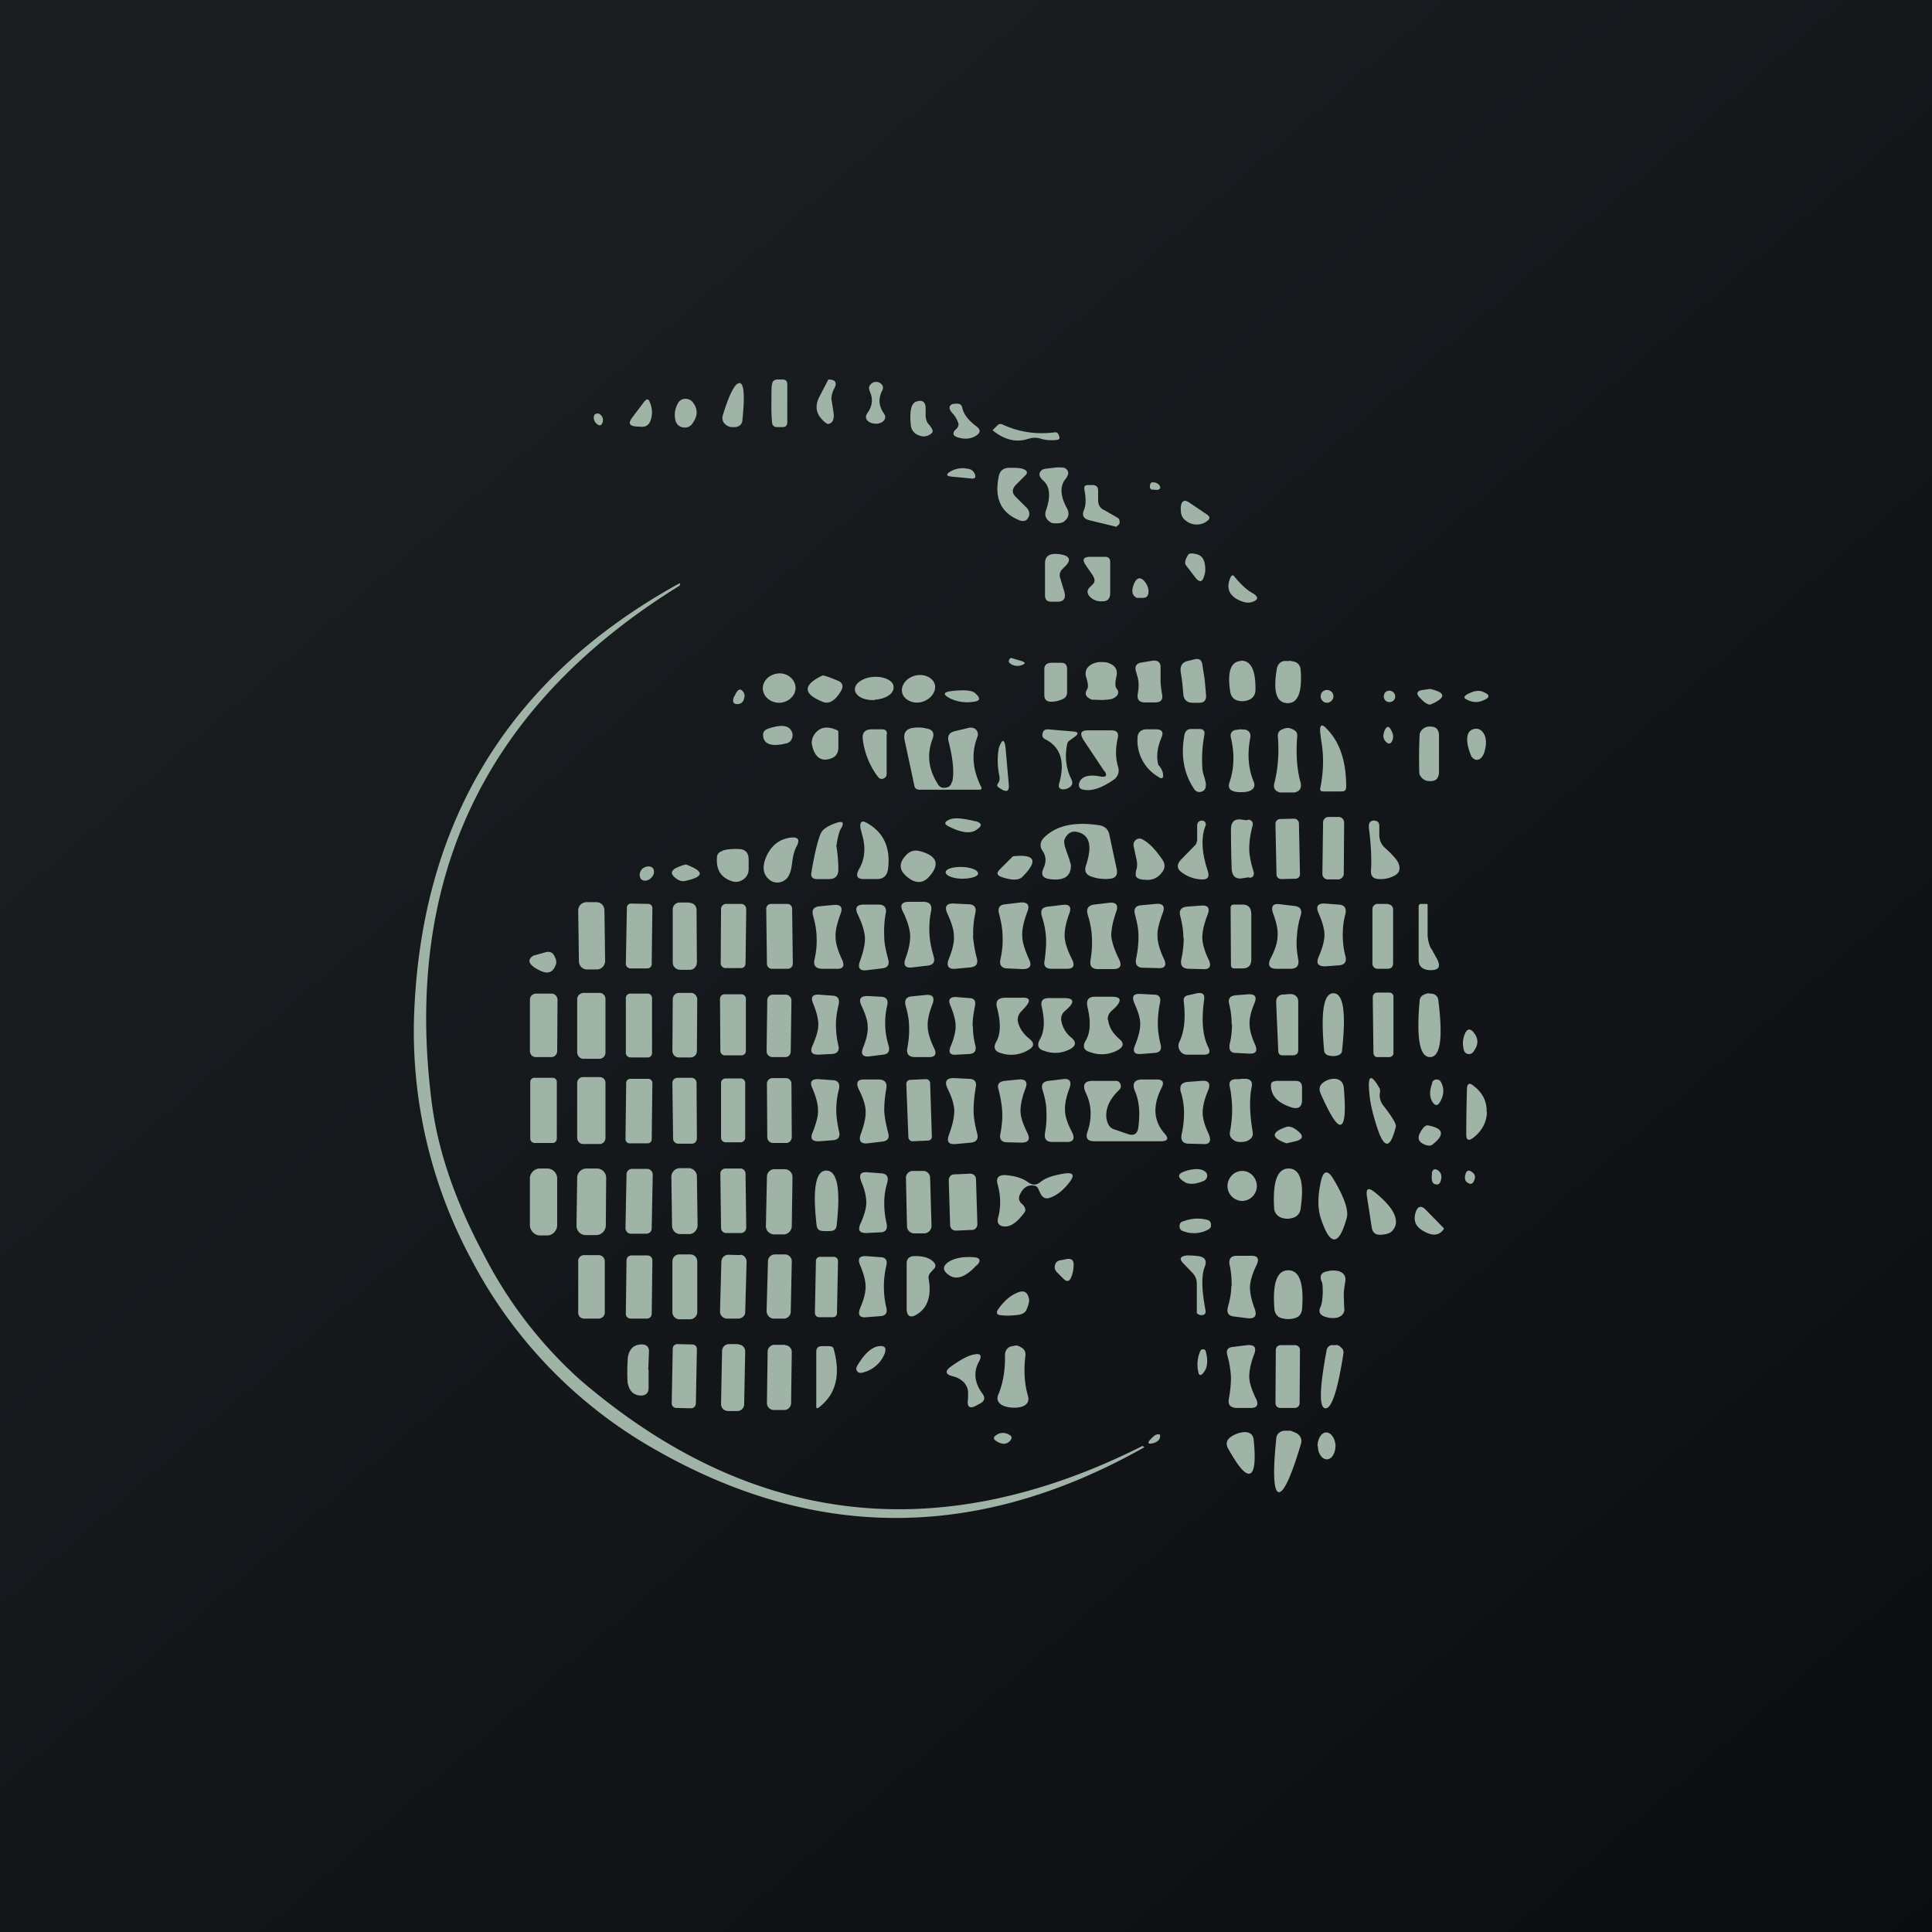 <!-- by TradingView --><svg width="56" height="56" viewBox="0 0 56 56" xmlns="http://www.w3.org/2000/svg"><path fill="url(#a)" d="M0 0h56v56H0z"/><path d="M22.82 11.7v.53c0 .1-.04.15-.14.15h-.16c-.08 0-.13-.05-.14-.12a4.96 4.96 0 0 1-.02-.57c0-.3 0-.5.02-.56.01-.08.06-.12.14-.13h.16c.1 0 .14.05.14.15v.54ZM24.11 11.63l.05.32c.03.21-.03.33-.17.34a.4.4 0 0 1-.1-.07c-.23-.2-.28-.43-.15-.7l.27-.52c.22 0 .27.1.15.3a.73.73 0 0 0-.05.16.37.37 0 0 0 0 .17ZM21.44 11.1c.13.03.15.38.08 1.06 0 .12-.07.2-.2.22h-.14a.4.4 0 0 1-.13-.06c-.1-.07-.13-.17-.1-.28.2-.65.37-.96.49-.93ZM25.4 11.07a.2.2 0 0 1 .12.04c.08.06.1.14.04.23-.1.22-.09.42.05.63.08.1.06.2-.05.27a.35.35 0 0 1-.19.04.38.38 0 0 1-.18-.05c-.1-.07-.12-.16-.04-.27.14-.2.16-.4.06-.62-.04-.1-.02-.17.06-.23a.19.19 0 0 1 .12-.04ZM18.7 11.62c.04-.06.08-.06.12 0 .09.2.1.38.04.56-.05.14-.14.2-.28.19l-.16-.01c-.18-.02-.21-.1-.1-.25l.37-.49ZM19.64 11.71a.25.25 0 0 1 .2-.15c.1 0 .18.02.24.1.15.19.15.39 0 .6a.26.26 0 0 1-.27.13.26.26 0 0 1-.23-.2.66.66 0 0 1 .06-.48ZM26.93 12.31c.1.12.13.2.08.24a.33.33 0 0 1-.37.07.34.34 0 0 1-.24-.3c-.04-.4.01-.63.16-.68.18-.06.27.01.27.2v.2c0 .1.03.2.1.27ZM27.78 12.28a.73.73 0 0 0-.18-.31c-.1-.12-.1-.2-.01-.25.02-.01.07-.02.15-.02.08 0 .13.03.15.11.04.2.18.37.4.54.14.1.14.19 0 .28-.16.1-.34.11-.55.04-.11-.04-.13-.1-.07-.19l.06-.06c.04-.04.06-.1.05-.14ZM17.21 12.12c0-.05.01-.1.05-.12.04-.02.08-.02.12 0 .09.07.11.14.09.23-.04.12-.1.13-.2.03a.27.27 0 0 1-.06-.14ZM29.8 12.72c-.33.11-.67.04-1.02-.24v-.02l.13-.13c.04-.04.09-.05.14-.03.49.23 1 .3 1.54.23.04 0 .08.02.1.09.04.08.02.12-.05.13-.16.02-.32.01-.46-.03a.57.57 0 0 0-.37 0ZM29.44 14.4l.33.33c.07.09.09.18.03.28-.05.1-.16.12-.3.05-.5-.22-.68-.64-.55-1.25.03-.16.13-.25.3-.25.2 0 .35 0 .44.05.09.04.1.1.03.17l-.28.28c-.11.12-.11.23 0 .34ZM30.53 13.56a1 1 0 0 1 .32 0c.14.07.15.18.03.33-.16.2-.15.49.05.85.07.14.05.26-.07.36-.03.04-.1.06-.2.07-.11 0-.18 0-.22-.04-.13-.08-.17-.2-.12-.34.14-.4.11-.68-.07-.85-.15-.13-.16-.24-.03-.33.04-.02.14-.03.31-.05ZM27.56 13.66a.7.7 0 0 1 .5-.07c.1.01.16.07.2.16.03.09 0 .13-.1.12l-.52-.05c-.22-.01-.24-.07-.08-.16ZM32 14.78l.38.22c.04.02.07.05.07.1.01.05 0 .1-.04.12l-.05.05-.78-.19c-.17-.04-.23-.14-.16-.3.06-.14.06-.34.01-.6-.01-.08.02-.12.1-.12h.14c.1 0 .16.05.16.16v.28c0 .13.05.22.16.28ZM33.33 14.11c0-.09.03-.13.08-.13.09 0 .15.03.2.09.04.07.02.11-.06.13l-.17-.01c-.03-.01-.05-.04-.05-.08ZM34.98 14.91c.1.07.1.13 0 .2a.5.5 0 0 1-.61-.02.33.33 0 0 1-.14-.25.8.8 0 0 1 0-.18c.03-.15.11-.18.23-.1l.52.35ZM30.73 16.75l.11.37c.07.21 0 .32-.18.32h-.2c-.11 0-.17-.06-.17-.19v-.92c0-.16.07-.25.23-.27.1-.01.2 0 .28.02.21.05.24.16.09.32l-.1.1a.24.24 0 0 0-.06.25ZM31.69 16.7l-.22-.32c-.11-.16-.07-.24.13-.24h.43c.1 0 .15.05.15.15v.89c0 .18-.08.26-.26.25-.16 0-.28-.07-.36-.17-.05-.08-.05-.15.01-.22l.1-.1c.07-.06.07-.14.02-.23ZM34.38 16.39c-.05-.06-.03-.17.06-.31.02-.04.1-.05.23-.02.13.03.2.1.24.23.03.14.04.27 0 .38-.05.21-.14.23-.27.06l-.26-.34ZM35.77 16.7c.18.22.36.4.55.5.16.1.16.19-.03.25-.12.04-.26.01-.43-.08-.26-.15-.32-.37-.18-.66.03-.04.06-.05.1 0ZM32.94 17.32c-.13-.06-.15-.2-.07-.4.09-.2.2-.2.32-.05.06.08.1.17.1.27 0 .13-.05.19-.17.19h-.18ZM14.02 36.36a12.57 12.57 0 0 0 2.8 3.64c4.93 4.23 10.35 4.88 16.24 1.94.03-.02.06-.03.07-.02l.02.01c.02.01.02.02 0 .03-4.79 2.7-9.51 2.72-14.17.05a13.52 13.52 0 0 1-5.3-5.47 13.94 13.94 0 0 1-1.66-7.48c.3-5.44 2.86-9.5 7.67-12.15.02-.01.02 0 .02.02v.02c0 .01-.01.03-.05.05-5.6 3.48-7.99 8.48-7.14 15 .18 1.37.68 2.83 1.5 4.36ZM29.34 19.08l.27.08c.12.04.12.08 0 .12a.34.34 0 0 1-.33-.05c-.04-.03-.05-.06-.03-.1.02-.05.05-.07.09-.05ZM31.9 19.19c.1 0 .18 0 .26.04.18.07.24.2.2.38-.04.17-.04.29 0 .34.1.12.05.23-.11.3-.04.02-.14.03-.3.04l-.3-.01c-.18-.07-.22-.16-.14-.3.04-.05.03-.17-.02-.33-.06-.18 0-.31.16-.4a.58.58 0 0 1 .25-.06ZM33.64 19.74c0 .11.02.23.04.37.04.17-.03.25-.2.25h-.3c-.16 0-.23-.09-.2-.25.02-.14.03-.25.02-.32 0-.08-.03-.18-.07-.32-.05-.16.01-.25.18-.27l.3-.05c.16-.02.24.06.23.22v.37ZM34.92 19.71l.04.46c0 .13-.06.2-.19.2h-.2c-.16 0-.25-.08-.27-.24l-.03-.34-.05-.34c-.01-.15.05-.25.2-.29l.21-.05c.13-.03.2.02.22.15l.07.45ZM35.96 19.15c.3-.01.44.27.43.86a.3.3 0 0 1-.2.28.5.5 0 0 1-.3.02c-.13-.03-.2-.11-.23-.25-.09-.58.01-.88.3-.9ZM37.37 19.15l.15.03c.1.03.17.11.18.23.05.66-.08.99-.4.97-.31-.02-.4-.35-.29-1 .03-.13.1-.2.21-.22h.15ZM30.93 19.4v.66c0 .1-.04.16-.12.2a.8.8 0 0 1-.34.08c-.13 0-.2-.06-.2-.2v-.74c0-.13.08-.19.22-.19h.27c.11 0 .17.06.17.18ZM22.61 20.37c.26-.02.46-.22.45-.45-.02-.24-.24-.42-.5-.4-.26.02-.46.22-.45.45.02.24.24.41.5.4ZM26.71 20.35c.26-.07.43-.29.39-.5-.05-.2-.3-.33-.56-.27-.26.06-.44.28-.39.5.05.2.3.33.56.27ZM23.83 19.58c.03-.01.17.03.43.14.17.06.2.17.11.32-.17.28-.35.38-.53.3-.57-.23-.57-.49 0-.76ZM25.36 20.28c.32-.02.56-.18.54-.37 0-.18-.27-.31-.58-.29-.31.02-.55.19-.54.37.01.19.27.32.58.3ZM41.23 20l.22-.03c.46.1.47.25.04.44-.07.04-.18-.02-.33-.18-.12-.12-.1-.2.07-.23Z" fill="#A0B3A7"/><path d="M21.29 20.18c.07-.16.13-.22.2-.18.08.06.11.14.08.24-.02.1-.08.16-.19.17-.13 0-.16-.07-.1-.23ZM28.25 20.08c.18.15.17.24-.03.26-.25.04-.47 0-.67-.09-.23-.12-.22-.19.04-.22.35-.04.57-.02.66.05ZM38.46 20.37c.1 0 .19-.08.19-.19 0-.1-.08-.18-.19-.18-.1 0-.18.08-.18.18 0 .1.08.19.18.19ZM40.27 20.35c.1 0 .17-.07.17-.16 0-.1-.08-.17-.17-.17-.09 0-.16.07-.16.17 0 .09.07.16.16.16ZM42.5 20.14c.18-.1.33-.14.45-.1.25.09.26.18.02.27-.14.06-.3.05-.45-.03-.09-.04-.1-.09-.01-.14ZM22.24 21.13c.34-.12.56-.12.67.01.06.08.08.16.05.25a.22.22 0 0 1-.18.16c-.42.1-.64.02-.66-.22-.01-.1.03-.16.12-.2ZM38.3 21.49l-.03-.23c-.03-.26.04-.3.2-.12.37.38.55.94.55 1.66 0 .1-.04.14-.13.14h-.54c-.07 0-.1-.04-.08-.1.1-.5.1-.95.03-1.35ZM40.14 21.16c.06-.12.12-.12.18 0 .06.1.08.2.04.3-.04.1-.1.12-.18.05-.1-.1-.1-.2-.04-.35ZM41.71 21.85v.54c-.01.18-.1.26-.27.25a.3.3 0 0 1-.3-.22 13.57 13.57 0 0 1 .01-1.15.3.3 0 0 1 .3-.21c.17 0 .25.07.26.25v.54ZM24.3 21.23v.43c0 .17-.07.28-.23.33-.27.09-.45-.04-.53-.38-.03-.11 0-.21.05-.3.15-.23.37-.28.66-.15.04.01.05.03.05.07ZM25.7 21.28v1.15c0 .07-.03.11-.1.14-.06.02-.11 0-.15-.05a2.25 2.25 0 0 1-.44-1.08c-.03-.2.06-.3.26-.3h.3c.09 0 .14.04.14.14ZM27.6 22.66c.06-.24.03-.63-.1-1.15-.05-.18.01-.28.19-.32l.42-.1c.08 0 .14.01.19.07a.2.2 0 0 1 .03.2c-.18.47-.14.94.1 1.43.04.07.02.1-.05.1h-1.73c-.08 0-.14-.04-.15-.13l-.28-1.31c-.04-.2.04-.32.23-.35.14-.02.27-.02.42.02.17.03.22.13.16.3-.17.44-.12.88.15 1.3a.2.2 0 0 0 .23.11c.1-.01.16-.07.18-.17ZM30.93 21.58c-.07.36-.03.69.12 1 .06.12.03.2-.08.26a.38.38 0 0 1-.14.04c-.12 0-.16-.06-.13-.17.18-.63.04-1.06-.4-1.28-.08-.04-.1-.1-.08-.17.02-.09.07-.12.15-.12l.71.06c.19.01.2.07.04.18l-.14.1a.18.18 0 0 0-.05.1ZM32 22.34l-.6-.9c-.11-.19-.07-.27.14-.27h.68c.15 0 .21.07.18.22-.07.3-.07.58.01.84.04.14 0 .26-.1.35-.35.25-.65.36-.9.31-.13-.02-.16-.1-.12-.22.07-.17.28-.23.62-.16.16.02.19-.03.1-.17ZM33.56 22.15c.09.1.14.2.15.28.02.13-.03.16-.13.09a1.22 1.22 0 0 1-.61-1.11c0-.18.1-.27.27-.27h.27c.17 0 .22.08.16.23-.12.28-.16.54-.1.78ZM34.85 22.25c0 .07.02.17.06.28.03.11.05.19.04.24 0 .09-.04.15-.13.18-.08.02-.15 0-.2-.07-.3-.44-.4-.96-.29-1.57.02-.12.09-.18.2-.18h.24c.11 0 .16.06.14.17-.06.32-.08.63-.06.95ZM35.95 21.14l.16.01c.1.04.15.11.13.23-.09.47-.06.9.1 1.28.05.13 0 .22-.13.27a.65.65 0 0 1-.22.03.7.7 0 0 1-.22-.02c-.14-.04-.18-.13-.13-.27.13-.39.15-.81.04-1.28-.03-.11.01-.2.12-.23l.15-.02ZM37.32 21.1c.04 0 .09.01.15.04.1.04.14.11.13.21-.04.5-.01.95.1 1.34.03.15-.02.24-.17.28h-.43c-.15-.04-.2-.13-.16-.28.1-.39.14-.84.1-1.34-.01-.1.03-.17.13-.21a.45.45 0 0 1 .15-.04ZM42.63 21.88c-.1-.25-.12-.44-.09-.56.02-.1.08-.16.18-.19.1-.02.17 0 .24.07.13.14.14.35.06.62-.06.15-.14.22-.25.2a.22.22 0 0 1-.14-.14ZM28.97 22.5a2.08 2.08 0 0 1-.02-.81c.1-.29.17-.28.2.02l.09 1.03c.02.22-.08.24-.3.08-.04-.03-.05-.07 0-.13a.27.27 0 0 0 .03-.18ZM28.28 23.8c.18.06.2.13.04.24-.18.14-.46.1-.83-.09-.12-.06-.12-.12 0-.18.14-.08.4-.06.8.04ZM37.51 23.73l-.41.01a.14.14 0 0 0-.13.15l.03 1.45c0 .08.06.14.14.14l.41-.01c.08 0 .14-.07.13-.14l-.03-1.46a.14.14 0 0 0-.14-.14ZM38.8 23.68h-.3a.16.16 0 0 0-.15.15l-.02 1.5c0 .09.07.16.16.16h.3c.08 0 .15-.07.16-.15l.01-1.5a.16.16 0 0 0-.15-.16ZM24.24 24.5c.04.25.06.48.06.7 0 .19-.09.28-.27.28h-.35c-.13 0-.19-.07-.16-.2.1-.6.2-.97.27-1.12.05-.12.2-.22.43-.3.22-.08.27-.02.13.2a1.85 1.85 0 0 0-.1.43ZM24.99 24.2l-.05-.2c-.02-.18.04-.23.18-.15.49.27.7.72.62 1.34-.03.2-.14.29-.32.29h-.38c-.2 0-.24-.09-.15-.27.18-.3.21-.65.1-1.01ZM34.7 24.38v-.44c0-.08.03-.13.1-.15.06-.01.1 0 .13.04.02.04.03.07.01.11-.13.34-.11.78.07 1.31.05.17 0 .25-.18.24a1 1 0 0 1-.57-.2c-.15-.1-.16-.23-.03-.37l.4-.41a.17.17 0 0 0 .06-.13ZM36.21 24.6c0 .2.05.42.13.68.01.05 0 .1-.03.13-.04.03-.08.04-.12.02l-.14.02c-.22.05-.34-.04-.35-.28a34.9 34.9 0 0 1-.02-1.12c0-.23.1-.33.33-.29.08.01.13.02.14.01.04-.02.08-.01.12.02.04.04.05.08.04.13-.07.26-.1.48-.1.68ZM40.17 24.6c.2.18.32.32.36.41.07.16.04.28-.09.36a.84.84 0 0 1-.46.11c-.18 0-.26-.09-.24-.27.02-.32 0-.72-.06-1.2-.01-.08 0-.14.03-.18a.15.15 0 0 1 .15-.04c.08.01.12.06.12.15v.25c0 .17.06.3.19.41ZM30.9 24.65a2.91 2.91 0 0 1 .14.42c.01.33-.2.47-.62.41-.2-.03-.26-.13-.17-.32.08-.18.07-.34-.02-.48-.1-.14-.09-.27.03-.4.35-.35.88-.47 1.6-.36.17.03.27.12.3.3l.21.98c.03.16-.03.25-.19.27-.19.02-.37 0-.54-.06-.16-.05-.22-.16-.16-.33.19-.58.1-.9-.28-.97a.28.28 0 0 0-.27.1.38.38 0 0 0-.08.14c-.01.07 0 .17.06.3ZM23.08 24.55c-.06.12-.1.28-.12.47-.02.14-.04.24-.07.3a.38.38 0 0 1-.27.25.36.36 0 0 1-.35-.1c-.17-.16-.18-.4-.03-.7.15-.29.37-.45.67-.49.23-.03.29.06.17.27ZM32.95 24.95l-.09-.42a.18.18 0 0 1 .07-.19.17.17 0 0 1 .2 0c.19.1.37.3.55.56.1.14.1.27-.01.4a.5.5 0 0 1-.47.2c-.17 0-.27-.05-.28-.13 0-.06 0-.11.02-.17a.54.54 0 0 0 .01-.25ZM20.93 24.66c.12-.04.28-.06.47-.05.2 0 .3.1.3.31v.27c0 .12-.05.22-.14.29-.1.07-.2.1-.32.07-.33-.1-.48-.32-.46-.68 0-.1.05-.17.15-.2ZM26.28 24.77c.1-.1.23-.14.38-.1.5.13.59.38.28.73-.15.18-.33.21-.53.1-.35-.22-.4-.46-.13-.73ZM28.98 25.2l.38-.38c.65-.07.74.13.27.6-.1.1-.31.1-.6 0-.14-.05-.15-.12-.05-.22ZM18.87 25.45c.1-.09.11-.22.05-.29-.07-.07-.2-.06-.3.02-.09.09-.1.22-.04.3.07.07.2.06.29-.03ZM19.6 25.16c.16-.08.26-.1.29-.1.53.2.52.35-.01.47-.1.03-.2 0-.3-.08-.15-.12-.14-.21.03-.3ZM27.87 25.47c.26 0 .48-.06.48-.15 0-.1-.2-.18-.46-.19-.27-.01-.48.06-.48.15 0 .1.2.18.46.19ZM17.27 26.15H17a.24.24 0 0 0-.24.25l.02 1.46c0 .13.1.24.24.24h.28c.13 0 .24-.11.24-.25l-.02-1.46c0-.14-.1-.24-.24-.24ZM18.8 26.2l-.5-.01a.12.12 0 0 0-.13.12l-.03 1.63c0 .07.06.12.12.13h.5c.07 0 .13-.05.13-.12l.02-1.63a.12.12 0 0 0-.12-.12ZM19.98 26.16h-.28a.2.2 0 0 0-.2.22v1.52c0 .12.1.21.22.21H20c.11 0 .2-.1.2-.22l-.01-1.52a.2.2 0 0 0-.21-.2ZM21.48 26.2h-.43a.15.15 0 0 0-.15.15l-.01 1.56c0 .09.06.15.14.15h.44c.08.01.14-.06.14-.14l.02-1.57a.15.15 0 0 0-.15-.15ZM22.82 26.2h-.47a.14.14 0 0 0-.14.15l.02 1.59c0 .08.07.14.14.14h.47c.08 0 .14-.07.14-.15l-.02-1.6a.14.14 0 0 0-.14-.13ZM26.94 27.06c.01.2.05.42.12.65.05.17 0 .26-.18.28l-.43.05c-.21.03-.28-.06-.2-.27.1-.27.14-.5.13-.68-.01-.17-.08-.4-.2-.65-.11-.2-.05-.3.17-.3h.42c.18 0 .25.1.22.26-.05.24-.06.46-.05.66ZM38.92 27.1c0 .2.02.4.08.62.04.16-.03.25-.19.26l-.4.03c-.2 0-.27-.08-.19-.27.11-.26.17-.47.17-.64 0-.17-.06-.38-.17-.63-.09-.2-.02-.29.18-.28l.4.03c.17.01.23.1.2.26-.06.22-.08.42-.08.62ZM40.23 26.2h-.3a.15.15 0 0 0-.15.16v1.57c0 .09.07.15.15.15h.3c.09 0 .15-.06.15-.15v-1.57a.15.15 0 0 0-.15-.15ZM41.49 27.5l.17.31c.1.2.05.3-.16.31-.06 0-.12 0-.18-.02-.14-.04-.2-.14-.2-.28v-1.53c0-.06.02-.09.08-.09h.15c.02 0 .03.01.03.03v.8a1 1 0 0 0 .1.47ZM23.67 27.18c0-.2-.04-.41-.1-.63-.05-.17.01-.26.18-.28l.41-.04c.21-.02.28.07.2.27-.1.27-.15.49-.14.66 0 .17.06.38.18.64.1.2.04.3-.18.28h-.41c-.17-.01-.24-.1-.2-.27.05-.22.07-.43.06-.63ZM25.63 27.15c0 .2.05.41.11.64.05.17 0 .26-.18.28l-.42.05c-.22.03-.29-.06-.21-.27.1-.28.15-.5.14-.68-.01-.17-.08-.4-.2-.65-.1-.2-.05-.3.17-.3h.43c.17 0 .24.1.2.27-.04.23-.05.45-.04.66ZM28.2 27.12c.02.2.05.42.11.64.05.17-.01.26-.18.28l-.43.04c-.2.02-.28-.07-.2-.28.11-.27.16-.49.15-.66 0-.18-.07-.4-.19-.66-.09-.2-.03-.3.19-.29l.42.02c.17 0 .24.1.2.26-.05.23-.07.45-.06.65ZM29.06 27.15c0-.21-.04-.43-.1-.66-.05-.17.01-.27.19-.28l.42-.05c.22-.02.29.08.2.29-.1.27-.15.5-.14.67 0 .18.07.4.19.67.1.2.04.3-.18.3l-.43-.02c-.18 0-.25-.1-.21-.27.05-.23.07-.45.06-.65ZM30.32 27.19c-.01-.2-.05-.41-.12-.63-.05-.17 0-.26.17-.28l.42-.05c.21-.03.28.06.2.26-.1.27-.14.5-.13.67.01.17.08.38.21.64.1.2.04.29-.17.28h-.42c-.17 0-.24-.08-.2-.25.03-.23.05-.44.04-.64ZM32.21 27.13c.02.18.09.4.22.66.1.2.05.3-.17.3h-.43c-.18 0-.25-.09-.22-.26.04-.24.05-.46.04-.67-.01-.2-.05-.42-.12-.64-.05-.17 0-.27.18-.3l.42-.05c.22-.03.3.06.22.27-.1.28-.14.51-.14.69ZM33 27.14c0-.2-.04-.4-.1-.63-.05-.17.02-.26.18-.27l.42-.04c.21-.02.28.07.2.27-.1.27-.16.49-.15.66 0 .17.06.39.18.65.1.2.04.3-.18.28l-.42-.01c-.17 0-.23-.1-.2-.26.05-.23.07-.45.07-.65ZM34.3 27.18c0-.2-.03-.4-.09-.63-.04-.16.02-.25.19-.27l.4-.03c.22-.02.28.07.2.27-.1.26-.15.48-.15.65 0 .17.06.39.18.64.1.2.03.3-.18.28l-.41-.01c-.17-.01-.23-.1-.2-.27.05-.22.07-.43.07-.63ZM35.67 26.32c0-.07.03-.1.1-.1h.22c.18-.01.27.08.28.26v1.32c0 .18-.08.27-.26.27h-.23c-.06 0-.1-.03-.1-.1l-.01-1.65ZM37.59 27.17c-.02.2 0 .42.04.64.03.18-.04.26-.2.27H37c-.2 0-.27-.1-.17-.3.13-.25.2-.47.2-.64.02-.17-.03-.4-.13-.67-.07-.2 0-.29.2-.26l.42.05c.17.02.23.11.18.28-.07.22-.1.43-.11.63ZM15.46 27.7l.36-.1c.12-.03.21.01.26.13.04.08.05.14.04.2-.07.24-.22.32-.45.21-.33-.15-.4-.3-.24-.42l.03-.02ZM15.99 28.8h-.45c-.1 0-.18.08-.18.17v1.49c0 .1.07.18.17.18h.45c.1 0 .17-.08.17-.18l.01-1.48c0-.1-.08-.18-.17-.18ZM17.38 28.78h-.46c-.1 0-.19.08-.19.18v1.54c0 .1.08.19.18.19h.46c.1 0 .18-.08.18-.18v-1.55c0-.1-.07-.18-.17-.18ZM18.77 28.8h-.5a.13.13 0 0 0-.13.14v1.58c0 .07.06.13.14.13h.5c.07 0 .12-.06.12-.13v-1.58a.13.13 0 0 0-.13-.14ZM20.03 28.78h-.35c-.1 0-.18.08-.18.19l-.01 1.49c0 .1.08.19.18.19h.35c.1 0 .18-.08.18-.19l.01-1.49c0-.1-.08-.19-.18-.19ZM21.5 28.82H21a.13.13 0 0 0-.13.13l.01 1.51c0 .07.06.13.13.13h.48c.08 0 .13-.06.13-.13v-1.51a.13.13 0 0 0-.13-.13ZM22.77 28.83h-.36c-.1 0-.17.07-.17.17l-.02 1.47c0 .1.08.17.17.17h.36c.1.01.17-.07.17-.17l.02-1.46c0-.1-.07-.18-.17-.18ZM24.23 29.7c0 .19.02.39.07.6.04.15-.03.24-.18.25l-.4.02c-.19 0-.25-.08-.17-.26.11-.25.17-.45.17-.61 0-.16-.05-.37-.15-.61-.08-.19-.02-.27.17-.26l.4.03c.15.01.2.1.17.25-.05.21-.08.4-.08.59ZM26.35 29.76c0-.2-.04-.4-.1-.61-.04-.17.02-.26.18-.27l.4-.04c.2-.02.27.06.2.26-.1.26-.15.47-.14.64 0 .17.06.38.18.63.1.19.03.28-.17.27h-.4c-.17-.01-.23-.1-.2-.26.04-.22.06-.43.05-.62ZM33.56 29.67c0 .2.03.4.08.6.04.16-.02.24-.18.25l-.38.03c-.2.02-.26-.07-.18-.25.1-.25.15-.46.15-.62 0-.16-.06-.36-.17-.6-.08-.2-.03-.28.17-.27l.4.02c.15 0 .21.09.17.25-.04.2-.06.4-.06.6ZM34.9 29c-.08.58-.04 1.04.13 1.37.06.13.02.2-.13.2h-.5a.23.23 0 0 1-.2-.12.25.25 0 0 1-.02-.24c.15-.3.19-.7.13-1.2-.01-.08.03-.14.12-.16l.27-.06c.16-.03.23.03.2.2ZM35.7 29.69c0-.18-.02-.38-.07-.58-.04-.16.02-.24.17-.26l.38-.03c.2-.01.26.07.18.26-.1.24-.15.45-.14.6 0 .16.05.36.16.6.08.19.02.27-.17.26l-.39-.02c-.15 0-.2-.09-.18-.24.05-.21.07-.4.07-.6ZM37.3 28.82a.6.6 0 0 1 .17 0c.1.03.16.1.16.21v1.4c0 .1-.04.14-.13.16h-.32c-.09 0-.13-.05-.13-.14l-.06-1.4c0-.12.05-.19.16-.22l.16-.01ZM38.65 28.79c.29 0 .37.55.25 1.66 0 .07-.05.12-.12.14a.47.47 0 0 1-.28 0 .16.16 0 0 1-.12-.14c-.1-1.11-.02-1.66.27-1.66ZM40.26 28.77h-.34a.13.13 0 0 0-.13.13l.02 1.62c0 .07.06.13.12.12h.34c.07 0 .13-.06.12-.13V28.9a.12.12 0 0 0-.13-.13ZM41.42 28.8a.4.4 0 0 1 .12.01.2.2 0 0 1 .15.18c.14 1.1.06 1.65-.24 1.65s-.4-.54-.3-1.64c.01-.09.06-.15.15-.18a.3.3 0 0 1 .12-.03ZM25.66 29.72c0 .2.04.4.1.6.04.15-.02.24-.17.25l-.39.05c-.2.02-.26-.07-.18-.26.1-.25.14-.45.13-.61 0-.16-.07-.37-.18-.6-.09-.19-.03-.28.17-.28l.38.02c.16 0 .23.08.2.24-.05.2-.07.4-.06.6ZM28.2 29.74c0 .18.02.36.07.56.04.15-.02.24-.17.25l-.37.02c-.2.02-.25-.07-.17-.25.1-.24.14-.43.14-.58 0-.15-.05-.35-.15-.59-.08-.17-.02-.26.17-.25l.37.03c.15 0 .2.08.17.23-.04.2-.07.4-.07.58ZM29.59 29.33a.33.33 0 0 0-.09.25c.03.2.15.38.35.54.13.11.13.21-.02.3a.95.95 0 0 1-.8.11c-.2-.05-.25-.17-.15-.34.13-.23.13-.56.02-.98-.05-.19.02-.28.22-.29h.47c.27-.02.3.08.12.28l-.12.13ZM30.84 29.33a.3.3 0 0 0-.08.24.8.8 0 0 0 .31.52c.12.11.12.21-.02.3a.9.9 0 0 1-.78.07c-.18-.05-.22-.16-.13-.33.13-.22.15-.53.06-.93-.05-.18.02-.27.2-.27h.45c.26 0 .3.1.12.28l-.13.12ZM32.12 29.56c.02.2.13.39.33.56.13.11.12.21-.02.3a.95.95 0 0 1-.82.08c-.2-.05-.24-.17-.14-.34.14-.23.15-.56.05-.98-.04-.2.03-.29.23-.29h.47c.27 0 .3.1.12.3l-.13.12a.31.31 0 0 0-.1.25ZM42.46 29.97c.06-.15.15-.17.25-.05.15.18.15.36 0 .56a.15.15 0 0 1-.16.07.15.15 0 0 1-.12-.12.68.68 0 0 1 .03-.46ZM16.02 31.24h-.52a.12.12 0 0 0-.13.13v1.64c0 .06.06.12.13.12h.52c.07 0 .12-.06.12-.13v-1.63a.12.12 0 0 0-.12-.13ZM17.38 31.22h-.48c-.1 0-.17.08-.17.17v1.59c0 .1.08.18.17.18h.48c.1 0 .17-.08.17-.18v-1.59c0-.1-.07-.17-.17-.17ZM18.79 31.27h-.52a.12.12 0 0 0-.12.11l-.02 1.64c0 .06.05.12.12.12h.52c.07 0 .12-.05.12-.12l.02-1.63a.12.12 0 0 0-.12-.12ZM20.03 31.24h-.39a.15.15 0 0 0-.15.16l.02 1.6c0 .09.07.15.15.15h.4c.08 0 .14-.07.14-.16l-.01-1.6a.15.15 0 0 0-.16-.15ZM21.47 31.26h-.43a.13.13 0 0 0-.14.14v1.58c0 .07.06.13.13.13h.44c.07 0 .13-.06.13-.13V31.4a.13.13 0 0 0-.13-.14ZM22.77 31.25h-.38a.16.16 0 0 0-.16.16l.01 1.55c0 .1.08.17.17.17h.38c.09 0 .16-.08.16-.17l-.01-1.55a.16.16 0 0 0-.17-.16ZM24.24 32.17c0 .2.03.4.08.62.04.16-.02.25-.18.26l-.4.03c-.2.01-.27-.08-.18-.27.1-.26.16-.47.15-.63 0-.17-.05-.37-.16-.63-.09-.19-.03-.28.18-.27l.4.03c.16 0 .22.1.19.25-.06.22-.08.43-.08.61ZM25.63 32.19c.01.2.05.4.11.63.05.16 0 .25-.17.27l-.42.05c-.2.02-.27-.07-.2-.27.1-.27.15-.49.14-.66 0-.17-.07-.38-.2-.64-.09-.2-.03-.29.18-.28h.42c.16.01.23.1.2.26-.04.23-.06.44-.06.64ZM26.83 31.28l-.45.02a.12.12 0 0 0-.11.12l.06 1.54c0 .07.06.12.12.12l.45-.02c.07 0 .12-.06.11-.13l-.05-1.54a.12.12 0 0 0-.13-.11ZM28.22 32.19c0 .2.04.42.1.65.05.17-.01.26-.18.28l-.43.04c-.22.02-.28-.07-.2-.28.1-.27.15-.5.15-.68 0-.17-.07-.4-.2-.66-.09-.2-.02-.3.2-.29l.42.02c.17 0 .24.09.2.26-.04.24-.06.45-.06.66ZM29.05 32.22c-.01-.2-.05-.4-.1-.62-.06-.16 0-.25.17-.27l.4-.04c.21-.02.28.07.2.27-.1.26-.14.47-.14.64 0 .17.07.38.2.64.09.19.03.28-.18.28l-.4-.01c-.18 0-.24-.1-.2-.26.04-.22.06-.43.05-.63ZM30.33 32.22c0-.2-.04-.4-.11-.62-.05-.16.01-.25.17-.27l.41-.05c.2-.03.27.06.2.26-.1.26-.14.48-.13.65 0 .16.07.37.2.62.1.2.04.3-.17.29h-.4c-.17 0-.24-.09-.21-.26.04-.22.05-.43.04-.62ZM32.31 32.74l.38.13c.17.06.27 0 .3-.16.06-.42.04-.79-.1-1.1-.08-.21 0-.32.21-.32h.43c.18 0 .22.08.14.24-.26.51-.24.95.08 1.32.14.15.1.23-.11.23h-1.92c-.2 0-.26-.09-.2-.27.14-.41.12-.79-.05-1.14-.1-.22-.04-.34.2-.34h.68c.06 0 .1.03.13.1.02.06.01.11-.04.16-.28.27-.4.54-.37.82.03.18.1.29.24.33ZM34.32 32.26c0-.2-.03-.41-.1-.63-.03-.17.03-.25.2-.27l.4-.03c.21-.02.28.07.2.27-.11.26-.16.48-.16.65 0 .17.06.38.18.63.08.2.02.3-.18.28l-.42-.01c-.16-.01-.22-.1-.19-.27.05-.22.07-.42.07-.62ZM35.96 31.27h.15c.15.01.2.1.17.24-.07.34-.06.77.03 1.3.02.12-.03.2-.16.26a.46.46 0 0 1-.17.03.4.4 0 0 1-.16-.02c-.13-.06-.19-.15-.17-.27a3.3 3.3 0 0 0 0-1.29c-.04-.15.01-.23.16-.24h.15ZM36.97 31.33h.58c.13 0 .19.06.19.19v.36c0 .2-.1.28-.3.22-.41-.13-.61-.35-.6-.66.01-.07.05-.1.13-.1ZM38.53 31.29a.48.48 0 0 1 .18-.02c.14.02.22.1.24.25.06.7.03 1.05-.09 1.08-.11.03-.3-.27-.58-.9-.06-.14-.03-.26.1-.34a.5.5 0 0 1 .15-.07ZM40.1 32.05c.25.32.37.52.36.6-.16.66-.34.67-.55.01-.12-.37-.2-.7-.22-1-.05-.5.05-.55.3-.11.01.01.02.07 0 .19 0 .12.04.22.11.31ZM41.51 31.38a.13.13 0 0 1 .13-.09c.06 0 .1.02.13.08.1.19.08.38-.03.57-.07.12-.14.12-.22 0-.09-.15-.09-.33 0-.56ZM43.1 32.23c-.01.3-.14.55-.4.75-.13.1-.2.07-.2-.1a48.15 48.15 0 0 1 .02-1.3c0-.18.08-.21.2-.1.26.2.38.45.37.75ZM41.54 33.16c-.06.06-.15.06-.26.01-.16-.07-.2-.18-.12-.33.08-.16.16-.23.23-.22.44.08.5.26.15.54ZM37.27 32.67c.1-.04.22 0 .37.13.14.12.13.21-.05.27l-.3.07c-.45-.16-.45-.32-.02-.47ZM15.87 33.87h-.21a.29.29 0 0 0-.3.29v1.35c0 .16.13.29.28.3h.22c.16 0 .29-.14.29-.3v-1.35a.29.29 0 0 0-.28-.29ZM17.3 33.87H17a.27.27 0 0 0-.27.27l-.02 1.39c0 .15.12.27.27.27h.3c.15 0 .27-.12.28-.27l.01-1.39a.27.27 0 0 0-.26-.27ZM18.76 33.88h-.44c-.09 0-.16.07-.16.16l-.03 1.55c0 .1.07.17.16.17h.43c.1 0 .17-.06.17-.16l.03-1.55c0-.09-.07-.17-.16-.17ZM19.96 33.86h-.26a.25.25 0 0 0-.24.25l.02 1.41c0 .14.1.25.24.25h.26c.13 0 .24-.12.24-.26l-.02-1.4a.24.24 0 0 0-.24-.25ZM21.46 33.87h-.43a.15.15 0 0 0-.15.16l.02 1.56c0 .09.07.15.15.15h.43c.08 0 .15-.07.15-.16l-.02-1.56a.15.15 0 0 0-.15-.15ZM22.74 33.89h-.28c-.13-.01-.23.1-.23.22l-.03 1.43c0 .13.1.23.23.24h.28c.13 0 .23-.1.24-.23l.02-1.43c0-.13-.1-.23-.23-.23ZM34.4 33.93c.24-.06.4-.06.52.02.05.04.08.08.07.15-.01.06-.04.1-.1.13-.24.1-.41.1-.52.05-.27-.15-.26-.27.04-.35ZM37.37 33.87c.32.02.44.4.33 1.15a.3.3 0 0 1-.23.28.5.5 0 0 1-.34-.01.31.31 0 0 1-.2-.3c-.04-.76.1-1.13.44-1.12ZM23.95 33.93c.32 0 .42.53.3 1.59-.01.1-.06.15-.16.16a1.84 1.84 0 0 1-.26 0c-.1-.01-.15-.07-.16-.16-.12-1.06-.03-1.59.28-1.59ZM25.63 34.87c0 .19.02.39.07.6.03.16-.03.25-.19.25l-.4.02c-.2 0-.25-.08-.17-.27.11-.24.17-.45.17-.61 0-.16-.04-.37-.15-.62-.07-.2-.01-.28.19-.26l.4.03c.15.01.21.1.17.26-.06.2-.09.4-.09.6ZM26.76 33.94h-.3a.2.2 0 0 0-.2.22l.03 1.39c0 .11.1.2.21.2h.3c.11-.01.2-.1.2-.22l-.04-1.39a.2.2 0 0 0-.2-.2ZM30.16 34.26c.16-.13.4-.2.73-.25.21-.02.26.05.13.23-.18.24-.37.4-.57.47-.14.06-.23.01-.3-.13l-.05-.11a.15.15 0 0 0-.1-.1c-.18-.04-.33.03-.43.24-.06.11-.04.22.07.3.03.03.06.07.07.11.02.05.01.09-.02.13-.2.27-.38.4-.55.4-.19 0-.26-.1-.2-.29.07-.28.07-.59-.02-.92-.06-.2.02-.28.21-.28.29.02.5.09.66.2.13.1.25.1.37 0ZM36 34.81c.24 0 .43-.2.43-.43 0-.24-.19-.44-.42-.44-.24 0-.43.2-.43.44s.2.43.43.43ZM38.64 34.16c.32.53.45.91.4 1.13-.23.83-.48.85-.75.04-.1-.29-.1-.66 0-1.1.07-.3.19-.33.35-.07ZM41.5 34c.03-.11.09-.14.19-.07.09.07.11.17.07.3-.03.1-.09.12-.18.09-.07-.03-.1-.13-.07-.31ZM42.47 34.07c.03-.15.1-.18.22-.08.06.05.08.12.05.2-.05.14-.12.16-.23.07-.04-.04-.06-.1-.04-.2ZM28.12 34.02l-.46.02c-.1 0-.16.08-.16.17l.04 1.3c0 .09.07.16.17.16l.46-.02c.1 0 .16-.08.16-.17l-.04-1.3c0-.09-.07-.16-.17-.16ZM39.76 35.57l-.14-.9c-.03-.22.04-.26.22-.12.32.26.52.49.59.69.06.17.04.31-.07.43-.05.07-.17.11-.33.12-.16.01-.25-.06-.27-.22ZM41.83 35.58c.02.02.03.05 0 .07-.12.16-.3.18-.54.05-.25-.13-.33-.3-.26-.55.06-.2.17-.22.31-.07l.49.5ZM34.3 35.4c.24-.09.47-.1.7-.04.06.02.1.06.1.13.01.07-.02.12-.08.15a.87.87 0 0 1-.74.04c-.06-.02-.09-.07-.09-.14 0-.08.04-.12.1-.14ZM20 36.36h-.31a.2.2 0 0 0-.2.2v1.48c0 .11.1.2.2.2h.32c.1 0 .2-.1.2-.2v-1.48a.2.2 0 0 0-.21-.2ZM17.35 36.38h-.42c-.1 0-.18.09-.17.18v1.49c0 .1.08.17.17.17h.42c.1 0 .18-.08.18-.17v-1.49c0-.1-.08-.18-.18-.18ZM18.77 36.39h-.47a.14.14 0 0 0-.14.14l-.02 1.55c0 .08.06.14.14.14h.47c.08 0 .14-.06.14-.14l.02-1.55a.14.14 0 0 0-.14-.14ZM21.46 36.38l-.35-.01c-.1 0-.19.08-.2.18l-.04 1.47c0 .1.08.19.19.2h.34c.1 0 .2-.08.2-.18l.04-1.47c0-.1-.08-.2-.18-.2ZM22.75 36.36h-.29a.2.2 0 0 0-.2.2L22.22 38c0 .12.1.22.2.22h.3c.11 0 .2-.09.2-.2l.03-1.44a.2.2 0 0 0-.2-.22ZM24.18 36.43h-.4a.12.12 0 0 0-.13.11l-.03 1.51c0 .07.05.13.12.13h.4c.07 0 .12-.05.12-.11l.03-1.52a.12.12 0 0 0-.11-.12ZM25.62 37.3c0 .18.02.39.07.6.04.16-.02.24-.18.25l-.4.03c-.2.02-.25-.07-.18-.26.11-.25.16-.46.16-.62 0-.17-.05-.37-.16-.63-.08-.19-.02-.27.18-.26l.4.03c.16 0 .22.09.18.25-.05.21-.07.41-.07.6ZM26.92 37.08c.08.48-.03.82-.33 1.01-.2.13-.31.07-.31-.17v-1.3c0-.13.07-.2.2-.21.25-.01.44.04.56.15.09.08.1.16.01.24l-.08.09a.21.21 0 0 0-.05.19ZM28.3 36.68c-.32.35-.6.44-.82.26-.16-.12-.16-.24.01-.36.17-.11.41-.16.72-.14.2.01.24.1.1.24ZM34.55 36.88l-.24-.25c-.14-.14-.11-.21.08-.24.08 0 .2 0 .35.02.19.03.25.13.18.31-.1.25-.09.66.02 1.25.02.1-.02.15-.12.15a.18.18 0 0 1-.13-.06v-.85a.45.45 0 0 0-.14-.33ZM35.7 37.28c0-.2-.01-.4-.06-.62-.03-.17.04-.26.2-.26h.4c.22-.01.27.08.18.27-.12.25-.18.46-.19.63 0 .17.04.38.14.64.07.2 0 .29-.2.27l-.4-.05c-.16-.02-.22-.1-.18-.27.06-.21.1-.42.1-.61ZM30.74 36.53l.2-.04c.12-.01.18.04.18.16s-.02.25-.07.37c-.05.13-.13.14-.22.05l-.2-.2a.2.2 0 0 1-.05-.2.18.18 0 0 1 .16-.14ZM37.34 36.82c.33 0 .46.38.4 1.14-.02.13-.09.22-.22.25a.68.68 0 0 1-.36 0c-.13-.03-.2-.12-.22-.26-.06-.75.07-1.13.4-1.13ZM38.95 37.53l.01.35c.03.16-.04.26-.19.31a.66.66 0 0 1-.35-.02c-.17-.05-.22-.16-.13-.32.02-.05.04-.16.05-.35 0-.18 0-.3-.03-.35-.07-.16-.02-.27.16-.3a.67.67 0 0 1 .35 0c.15.06.2.16.17.32-.02.12-.04.24-.04.36ZM28.92 37.97c.17-.25.36-.42.59-.51.18-.07.29 0 .32.22 0 .06-.02.16-.08.29-.04.08-.11.12-.22.14-.22.03-.4.03-.53.01-.1-.01-.13-.06-.08-.15ZM18.8 39.7v.53c0 .13-.06.2-.18.22-.06 0-.12 0-.17-.02-.14-.05-.22-.16-.26-.36a5.8 5.8 0 0 1 .01-.74c.04-.2.13-.3.26-.34a.48.48 0 0 1 .18-.02c.12.02.18.09.17.22l-.02.52ZM20.07 38.97l-.43-.01a.13.13 0 0 0-.14.13l-.03 1.59c0 .07.06.13.13.13l.43.01c.07 0 .13-.05.14-.13l.03-1.59a.13.13 0 0 0-.13-.13ZM21.4 38.96h-.27a.2.2 0 0 0-.2.2l-.03 1.53c0 .12.08.2.2.21h.27a.2.2 0 0 0 .2-.2l.03-1.53a.2.2 0 0 0-.2-.2ZM22.75 38.98h-.3a.2.2 0 0 0-.2.2l-.02 1.49c0 .11.09.2.2.2h.3a.2.2 0 0 0 .2-.2l.02-1.48a.2.2 0 0 0-.2-.2ZM23.66 40.77v-1.59c0-.1.05-.16.16-.16h.22c.07 0 .12.03.13.1.2.74.06 1.3-.44 1.68-.05.03-.07.02-.07-.03ZM24.84 39.6c.21-.36.43-.56.64-.58.17-.02.22.05.16.22a.91.91 0 0 1-.66.55c-.06.01-.1 0-.13-.04-.04-.05-.04-.1-.01-.14ZM29.44 39c.06 0 .1.02.15.05.1.05.15.14.13.26-.05.44-.02.82.07 1.13.05.16 0 .27-.16.33a.75.75 0 0 1-.28.03.73.73 0 0 1-.28-.06c-.15-.07-.2-.2-.12-.35.12-.3.19-.67.18-1.12 0-.11.06-.2.16-.24l.15-.03ZM35.68 39.92c-.01-.2-.04-.4-.1-.62-.05-.16 0-.25.17-.26l.4-.05c.21-.02.28.07.2.27-.1.26-.14.48-.14.64 0 .17.07.38.19.63.1.2.03.29-.18.28h-.4c-.17-.02-.23-.1-.2-.27.04-.22.06-.42.06-.62ZM37.54 38.99h-.42a.14.14 0 0 0-.14.14l-.01 1.54c0 .08.06.14.14.14h.42c.08 0 .14-.06.14-.14l.01-1.54a.14.14 0 0 0-.14-.14ZM38.73 38.98c.05.01.1.03.13.07.06.04.09.1.08.18-.17 1.1-.35 1.62-.53 1.59-.18-.03-.16-.59.04-1.67a.19.19 0 0 1 .13-.16h.15ZM34.8 39.16c0-.04.03-.05.07-.05.04 0 .07.02.08.06.07.27.05.47-.06.61-.08.11-.14.1-.16-.03-.04-.2-.02-.4.06-.59ZM27.97 40.1a.68.68 0 0 0-.36-.21c-.2-.05-.23-.14-.06-.27.28-.2.5-.33.69-.36.18-.04.23.03.14.2-.17.3-.14.62.1.94.08.12.06.2-.05.27l-.13.07c-.2.11-.28.04-.24-.2v-.18a.4.4 0 0 0-.09-.25ZM37.41 41.47l.17.07c.13.08.17.2.12.34-.28.94-.5 1.4-.64 1.37-.14-.03-.17-.54-.07-1.52 0-.15.09-.24.23-.26h.2ZM28.9 41.58a.34.34 0 0 1 .34 0c.1.05.1.1.04.18-.09.1-.21.12-.37.03-.13-.07-.14-.14 0-.21ZM33.53 41.58c.09-.02.11 0 .09.1-.03.08-.1.13-.23.16-.11.02-.13-.02-.06-.1.09-.1.15-.15.2-.16ZM35.87 41.55a.77.77 0 0 1 .2-.04c.17 0 .26.08.27.24.06.6.02.92-.11.96-.13.05-.34-.2-.63-.72-.08-.14-.05-.26.09-.35a.8.8 0 0 1 .18-.09ZM38.2 41.92c0 .21.12.38.26.38s.25-.18.25-.4c-.01-.21-.13-.38-.27-.38s-.25.19-.25.4Z" fill="#A0B3A7"/><defs><linearGradient id="a" x1="10.42" y1="9.71" x2="68.15" y2="76.02" gradientUnits="userSpaceOnUse"><stop stop-color="#1A1E21"/><stop offset="1" stop-color="#06060A"/></linearGradient></defs></svg>